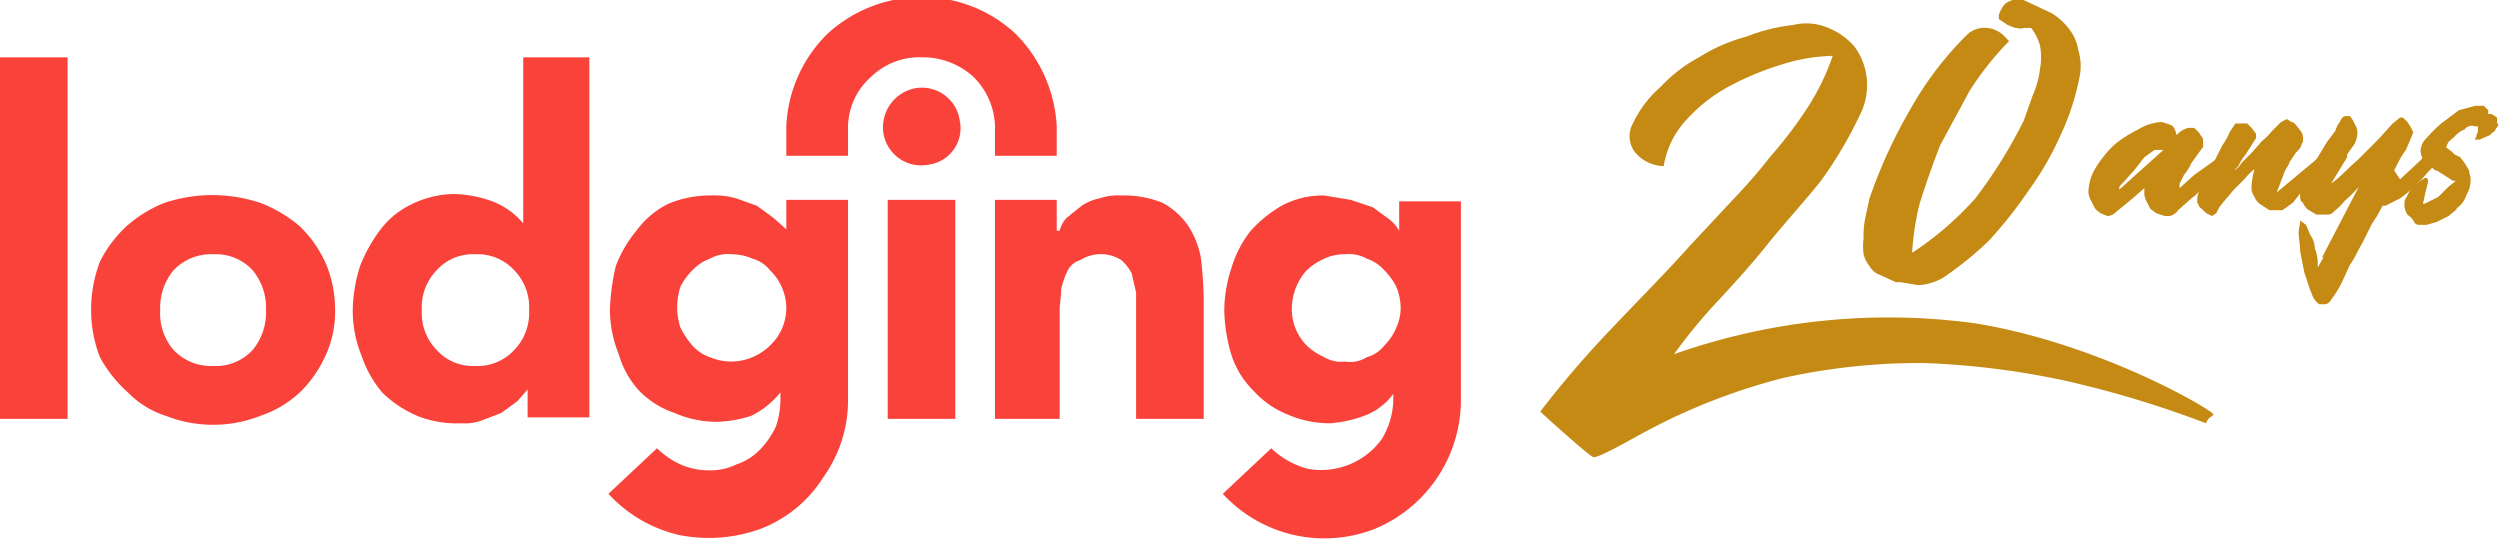 <svg xmlns="http://www.w3.org/2000/svg" id="b5900b42-df6a-4025-ada7-e42ebad457cd" data-name="Layer 1" viewBox="0 0 170.1 36.9"><path d="M141.4,3.4a3,3,0,0,0-.6-1.4A4.3,4.3,0,0,0,139.6.9L137.9.1a1.3,1.3,0,0,0-1.2,0c-.3.1-.5.4-.7.9v.3l.6.4.5.2c.2,0,.4.1.6,0h.5a3.4,3.4,0,0,1,.6,1.2,4.3,4.3,0,0,1,0,1.6,6.1,6.1,0,0,1-.5,1.8l-.6,1.7a33.2,33.2,0,0,1-3.3,5.3,21.6,21.6,0,0,1-4.3,3.7,18.8,18.8,0,0,1,.5-3.3c.4-1.3.9-2.7,1.4-4l2-3.7a20.9,20.9,0,0,1,2.5-3.2l.2-.2-.2-.2a1.9,1.9,0,0,0-1.3-.7,1.7,1.7,0,0,0-1.4.5,22.8,22.8,0,0,0-3.8,5,34.2,34.2,0,0,0-2.8,6.1l-.3,1.4a5.7,5.7,0,0,0-.1,1.3,4,4,0,0,0,0,1.1,2,2,0,0,0,.4.8,1.3,1.3,0,0,0,.7.6l1.1.5h.3l1.2.2a3.7,3.7,0,0,0,1.7-.5,22.7,22.7,0,0,0,3.1-2.5,28.8,28.8,0,0,0,2.7-3.4,20.8,20.8,0,0,0,2.2-3.8,16.9,16.9,0,0,0,1.3-4A3.6,3.6,0,0,0,141.4,3.4Z" style="fill:#c48a14"></path><path d="M134.4,22a43.8,43.8,0,0,0-20.5,2.1,37.6,37.6,0,0,1,2.5-3.1c1.3-1.4,2.6-2.8,3.8-4.3s2.5-2.9,3.7-4.4a28.7,28.7,0,0,0,2.8-4.8,4.6,4.6,0,0,0,.3-2.3,4.4,4.4,0,0,0-.8-2,4.6,4.6,0,0,0-1.8-1.3,3.8,3.8,0,0,0-2.4-.2,12.5,12.5,0,0,0-3.2.8,11.5,11.5,0,0,0-3.2,1.4,10,10,0,0,0-2.6,2,7.6,7.6,0,0,0-1.9,2.5,1.8,1.8,0,0,0,.1,1.9,2.6,2.6,0,0,0,2,1,6,6,0,0,1,1.5-3.1,10.9,10.9,0,0,1,2.9-2.3,19.4,19.4,0,0,1,3.6-1.5,12.2,12.2,0,0,1,3.5-.6A16.2,16.2,0,0,1,123,7.3a28.5,28.5,0,0,1-2.5,3.3,40,40,0,0,1-2.7,3.1l-2.8,3c-1.7,1.9-3.5,3.7-5.2,5.5a69.3,69.3,0,0,0-5,5.8c.3.3,3.3,3,3.6,3.1s2.2-1,3.5-1.7a41.4,41.4,0,0,1,9.5-3.7,43.2,43.2,0,0,1,9.5-1,54.8,54.8,0,0,1,9.6,1.2,70.1,70.1,0,0,1,9.6,2.9c.2-.5.4-.4.5-.6S143,23.4,134.4,22Z" style="fill:#c48a14"></path><path d="M149.3,11.9l.7-.5.7-.5.5-.3h.4c0,.1,0,.2-.2.5h0l-.4.4-.9,1a4.7,4.7,0,0,1-1,1l-.9.8a.9.9,0,0,1-.6.4h-.3l-.6-.2-.4-.3-.3-.6a1.3,1.3,0,0,1-.1-.6v-.2l-.8.7-1.1.9a.9.9,0,0,1-.6.3l-.5-.2c-.1-.1-.3-.2-.4-.4l-.3-.6a1.1,1.1,0,0,1-.1-.5,3.3,3.3,0,0,1,.5-1.6,7.9,7.9,0,0,1,1.2-1.5,8.2,8.2,0,0,1,1.7-1.1,3.3,3.3,0,0,1,1.6-.5l.6.2c.2.1.3.3.4.7a1.5,1.5,0,0,1,.8-.5h.4l.3.3.2.3c.1.1.1.2.1.4V10l-.3.4-.5.7a3.5,3.5,0,0,1-.5.8l-.3.6v.3Zm-2.1-1.7h-.6l-.7.5-.7.9-1,1.1v.2Z" style="fill:#c48a14"></path><path d="M157.9,10.6l.3-.2h.3v.2a.3.3,0,0,1-.1.2l-.7.9-.9,1.1-.8,1-.7.5h-.9l-.6-.4a1,1,0,0,1-.4-.5,1.1,1.1,0,0,1-.2-.8,5.2,5.2,0,0,1,.2-1.1,4.6,4.6,0,0,0-.7.7l-.7.7-.6.7-.4.5h0l-.2.4-.3.2-.4-.2-.3-.3c-.2-.1-.2-.3-.3-.4v-.2a1.3,1.3,0,0,1,.1-.5l.4-.9.6-1.1.6-1.2a4.1,4.1,0,0,0,.5-.9l.4-.6h.8l.3.3.3.4v.3l-.7,1.1a3.5,3.5,0,0,0-.5.8l-.3.3a1.2,1.2,0,0,0,.5-.5l.7-.7.7-.8a4.6,4.6,0,0,0,.7-.7l.6-.6.4-.2.3.2c.2,0,.3.2.4.3l.3.4a.9.9,0,0,1,.1.5.4.4,0,0,1-.1.3c0,.2-.2.4-.4.6h0l-.4.6c-.1.3-.3.5-.4.8l-.3.8-.2.5Z" style="fill:#c48a14"></path><path d="M163.3,12.2l1.4-1.3a4.5,4.5,0,0,1,.7-.7l.2-.3.3-.3h.7l-.2.5-.4.6-.4.6-.4.4h0a9.7,9.7,0,0,1-1.9,1.8l-1,.5h-.2a7.5,7.5,0,0,1-.7,1.2l-.7,1.4c-.3.5-.5,1-.8,1.4l-.6,1.3a7.2,7.2,0,0,1-.7,1.1.5.5,0,0,1-.4.3h-.4a1.3,1.3,0,0,1-.5-.7c-.2-.4-.3-.9-.5-1.4l-.3-1.5c0-.5-.1-.9-.1-1.3a3.5,3.5,0,0,1,.1-.6v-.2l.4.3.3.7a1.6,1.6,0,0,1,.3.9,2.9,2.9,0,0,1,.2.9h0v.4l.4-.7h-.1l2.5-4.8a9.3,9.3,0,0,1-1,1,3.3,3.3,0,0,1-.6.6c-.2.2-.3.3-.5.3h-.8l-.5-.3a1,1,0,0,1-.4-.5c-.2-.1-.2-.3-.2-.5a1,1,0,0,1,.2-.7,6.9,6.9,0,0,1,.4-1l.6-.9.6-1,.6-.8a1.6,1.6,0,0,1,.3-.6h0c.1-.2.2-.4.4-.4h.3l.2.3.2.4a.8.8,0,0,1,.1.4,1.9,1.9,0,0,1-.2.8l-.5.7h0v.2h0l-1.1,1.8c.7-.5,1.2-1.1,1.8-1.6l1.4-1.4,1-1.1.5-.4h.2l.3.3.2.3.2.4h0l-.2.5-.3.7a5.6,5.6,0,0,0-.5.8l-.3.6Z" style="fill:#c48a14"></path><path d="M164.9,13.7c-.1.2,0,.2.2.1l.8-.4.7-.7.5-.4h-.2l-1.1-.7h-.1l-.7-.6a1.1,1.1,0,0,1-.3-.8,1.2,1.2,0,0,1,.4-.8,9.4,9.4,0,0,1,1-1l1.2-.9,1.1-.3h.6l.3.3v.2c0,.1,0,.1-.1.1s.3-.1.4,0l.3.2v.3a.3.3,0,0,0,.1.2l-.2.3c0,.1-.2.2-.4.4h0l-.7.3h-.3a.3.3,0,0,1,.1-.2.4.4,0,0,1,.1-.3V8.6h-.2a.6.6,0,0,0-.7.2,1.8,1.8,0,0,0-.7.5c-.2.2-.4.3-.5.5s-.1.2,0,.2h-.1l.4.3h0l.2.2.4.2.3.4.3.5c0,.2.1.4.1.6a2,2,0,0,1-.3,1.1,1.6,1.6,0,0,1-.7.9h.1l-.6.5-.8.4-.7.2h-.5c-.2,0-.3-.1-.4-.3s-.3-.3-.4-.4a1.7,1.7,0,0,1-.2-.5v-.3c0-.2.1-.3.2-.5a2.1,2.1,0,0,1,.4-.6l.5-.4.3-.2c.2,0,.2.1.2.3l-.2.8Z" style="fill:#c48a14"></path><path d="M71.9,10.6H67.7v-2a4.9,4.9,0,0,0-1.5-3.4,5.1,5.1,0,0,0-3.5-1.3,4.7,4.7,0,0,0-3.4,1.3,4.6,4.6,0,0,0-1.6,3.4v2H53.5v-2a9.4,9.4,0,0,1,2.8-6.3A9.5,9.5,0,0,1,62.7-.2a9.3,9.3,0,0,1,6.4,2.5,9.6,9.6,0,0,1,2.8,6.3v2ZM4.6,3.9H0V28.5H4.6Zm13.1,9.9a9.2,9.2,0,0,1,2.7,1.6A8.1,8.1,0,0,1,22.2,18a8.1,8.1,0,0,1,.6,3.1,7.1,7.1,0,0,1-.7,3.2,8.1,8.1,0,0,1-1.7,2.4,7.4,7.4,0,0,1-2.7,1.6,8.8,8.8,0,0,1-6.4,0,6.3,6.3,0,0,1-2.6-1.6,8.8,8.8,0,0,1-1.9-2.4,8.7,8.7,0,0,1-.6-3.2,9.2,9.2,0,0,1,.6-3.3,8.4,8.4,0,0,1,1.8-2.4,8.7,8.7,0,0,1,2.6-1.6A10.3,10.3,0,0,1,17.7,13.8ZM14.5,24.9a3.4,3.4,0,0,0,2.7-1.1,4,4,0,0,0,.9-2.7,4,4,0,0,0-.9-2.7,3.4,3.4,0,0,0-2.7-1.1,3.5,3.5,0,0,0-2.7,1.1,4,4,0,0,0-.9,2.7,3.8,3.8,0,0,0,.9,2.7A3.5,3.5,0,0,0,14.5,24.9Zm21.1-9.7h0a5.1,5.1,0,0,0-2.1-1.5,8.1,8.1,0,0,0-2.7-.5,6.8,6.8,0,0,0-2.8.7,5.8,5.8,0,0,0-2.1,1.7,10.5,10.5,0,0,0-1.4,2.5,10.5,10.5,0,0,0-.5,3,8.1,8.1,0,0,0,.6,3.1A7.7,7.7,0,0,0,26,26.7a7.8,7.8,0,0,0,2.4,1.6,7.3,7.3,0,0,0,3,.5,3.4,3.4,0,0,0,1.4-.2l1.3-.5,1.1-.8.7-.8h0v1.9h4.2V3.9H35.6V15.2ZM35,23.8a3.4,3.4,0,0,1-2.7,1.1,3.3,3.3,0,0,1-2.6-1.1,3.6,3.6,0,0,1-1-2.7,3.6,3.6,0,0,1,1-2.7,3.3,3.3,0,0,1,2.6-1.1A3.4,3.4,0,0,1,35,18.4a3.6,3.6,0,0,1,1,2.7A3.6,3.6,0,0,1,35,23.8ZM60.4,13.6H65V28.5H60.4Zm20.4,1.7a5,5,0,0,0-1.7-1.5,7,7,0,0,0-2.8-.5,3.9,3.9,0,0,0-1.5.2,3.3,3.3,0,0,0-1.2.5l-1,.8a1.9,1.9,0,0,0-.5.9h-.2V13.6H67.7V28.5h4.4V21.1c0-.4.1-.9.1-1.4a5.6,5.6,0,0,1,.4-1.2,1.4,1.4,0,0,1,.9-.8,2.6,2.6,0,0,1,2.8,0,3.1,3.1,0,0,1,.7.9l.3,1.3v8.6h4.6V20.3a26.4,26.4,0,0,0-.2-2.8A6,6,0,0,0,80.8,15.3ZM65.3,8.2a2.5,2.5,0,0,1-2.1,3A2.6,2.6,0,0,1,60.1,9a2.7,2.7,0,0,1,2.2-3A2.6,2.6,0,0,1,65.3,8.2ZM53.5,15.6h0l-.9-.8L51.5,14l-1.4-.5a5.5,5.5,0,0,0-1.8-.2,7.2,7.2,0,0,0-2.9.6,6,6,0,0,0-2.1,1.8,8.4,8.4,0,0,0-1.4,2.4,15.5,15.5,0,0,0-.4,2.9,8.1,8.1,0,0,0,.6,3.1,6.2,6.2,0,0,0,1.4,2.5,6.1,6.1,0,0,0,2.4,1.5,7.2,7.2,0,0,0,2.9.6,8.5,8.5,0,0,0,2.3-.4,5.9,5.9,0,0,0,2-1.6h0v.4a5.8,5.8,0,0,1-.3,1.9,5.7,5.7,0,0,1-1.1,1.6,3.9,3.9,0,0,1-1.6,1,3.9,3.9,0,0,1-1.8.4,4.8,4.8,0,0,1-2-.4,5.7,5.7,0,0,1-1.6-1.1l-3.3,3.1a9.4,9.4,0,0,0,4.8,2.8,10.3,10.3,0,0,0,5.5-.4A8.7,8.7,0,0,0,56,32.5a9,9,0,0,0,1.7-5.2V13.6H53.5v2Zm-1.1,7.9a3.8,3.8,0,0,1-2.6,1.1,3.7,3.7,0,0,1-1.5-.3,2.8,2.8,0,0,1-1.2-.8,6.2,6.2,0,0,1-.8-1.2,4.5,4.5,0,0,1,0-2.8,4.4,4.4,0,0,1,.8-1.1,3.2,3.2,0,0,1,1.2-.8,2.5,2.5,0,0,1,1.5-.3,3.5,3.5,0,0,1,1.4.3,2.3,2.3,0,0,1,1.2.8,3.6,3.6,0,0,1,1.1,2.5A3.5,3.5,0,0,1,52.4,23.5Zm42.8-7.9V13.7h4.2V27.3h0A9.5,9.5,0,0,1,93.5,36a9.4,9.4,0,0,1-10.3-2.4l3.3-3.1A5.6,5.6,0,0,0,89,31.9a5.1,5.1,0,0,0,5-2,5.3,5.3,0,0,0,.8-2.7v-.4h0a4.3,4.3,0,0,1-2,1.5,8.6,8.6,0,0,1-2.3.5,7.2,7.2,0,0,1-2.9-.6,6.3,6.3,0,0,1-2.3-1.6,6.1,6.1,0,0,1-1.5-2.4,11.2,11.2,0,0,1-.5-3.1,9.3,9.3,0,0,1,.5-2.9,7.5,7.5,0,0,1,1.3-2.5A8.7,8.7,0,0,1,87.2,14a5.9,5.9,0,0,1,2.9-.7l1.8.3,1.5.5,1.1.8a2.7,2.7,0,0,1,.7.8h0ZM93,24.3a2.3,2.3,0,0,0,1.2-.8,3.6,3.6,0,0,0,.8-1.2,3.2,3.2,0,0,0,.3-1.4,3.9,3.9,0,0,0-.3-1.4,4.4,4.4,0,0,0-.8-1.1,2.8,2.8,0,0,0-1.2-.8,2.5,2.5,0,0,0-1.5-.3,3.2,3.2,0,0,0-1.4.3,4.2,4.2,0,0,0-1.2.8,3.9,3.9,0,0,0-1,2.5,3.5,3.5,0,0,0,1,2.6,4.2,4.2,0,0,0,1.2.8,2.2,2.2,0,0,0,1.4.3A2.1,2.1,0,0,0,93,24.3Z" style="fill:#f9423a;fill-rule:evenodd"></path></svg>
